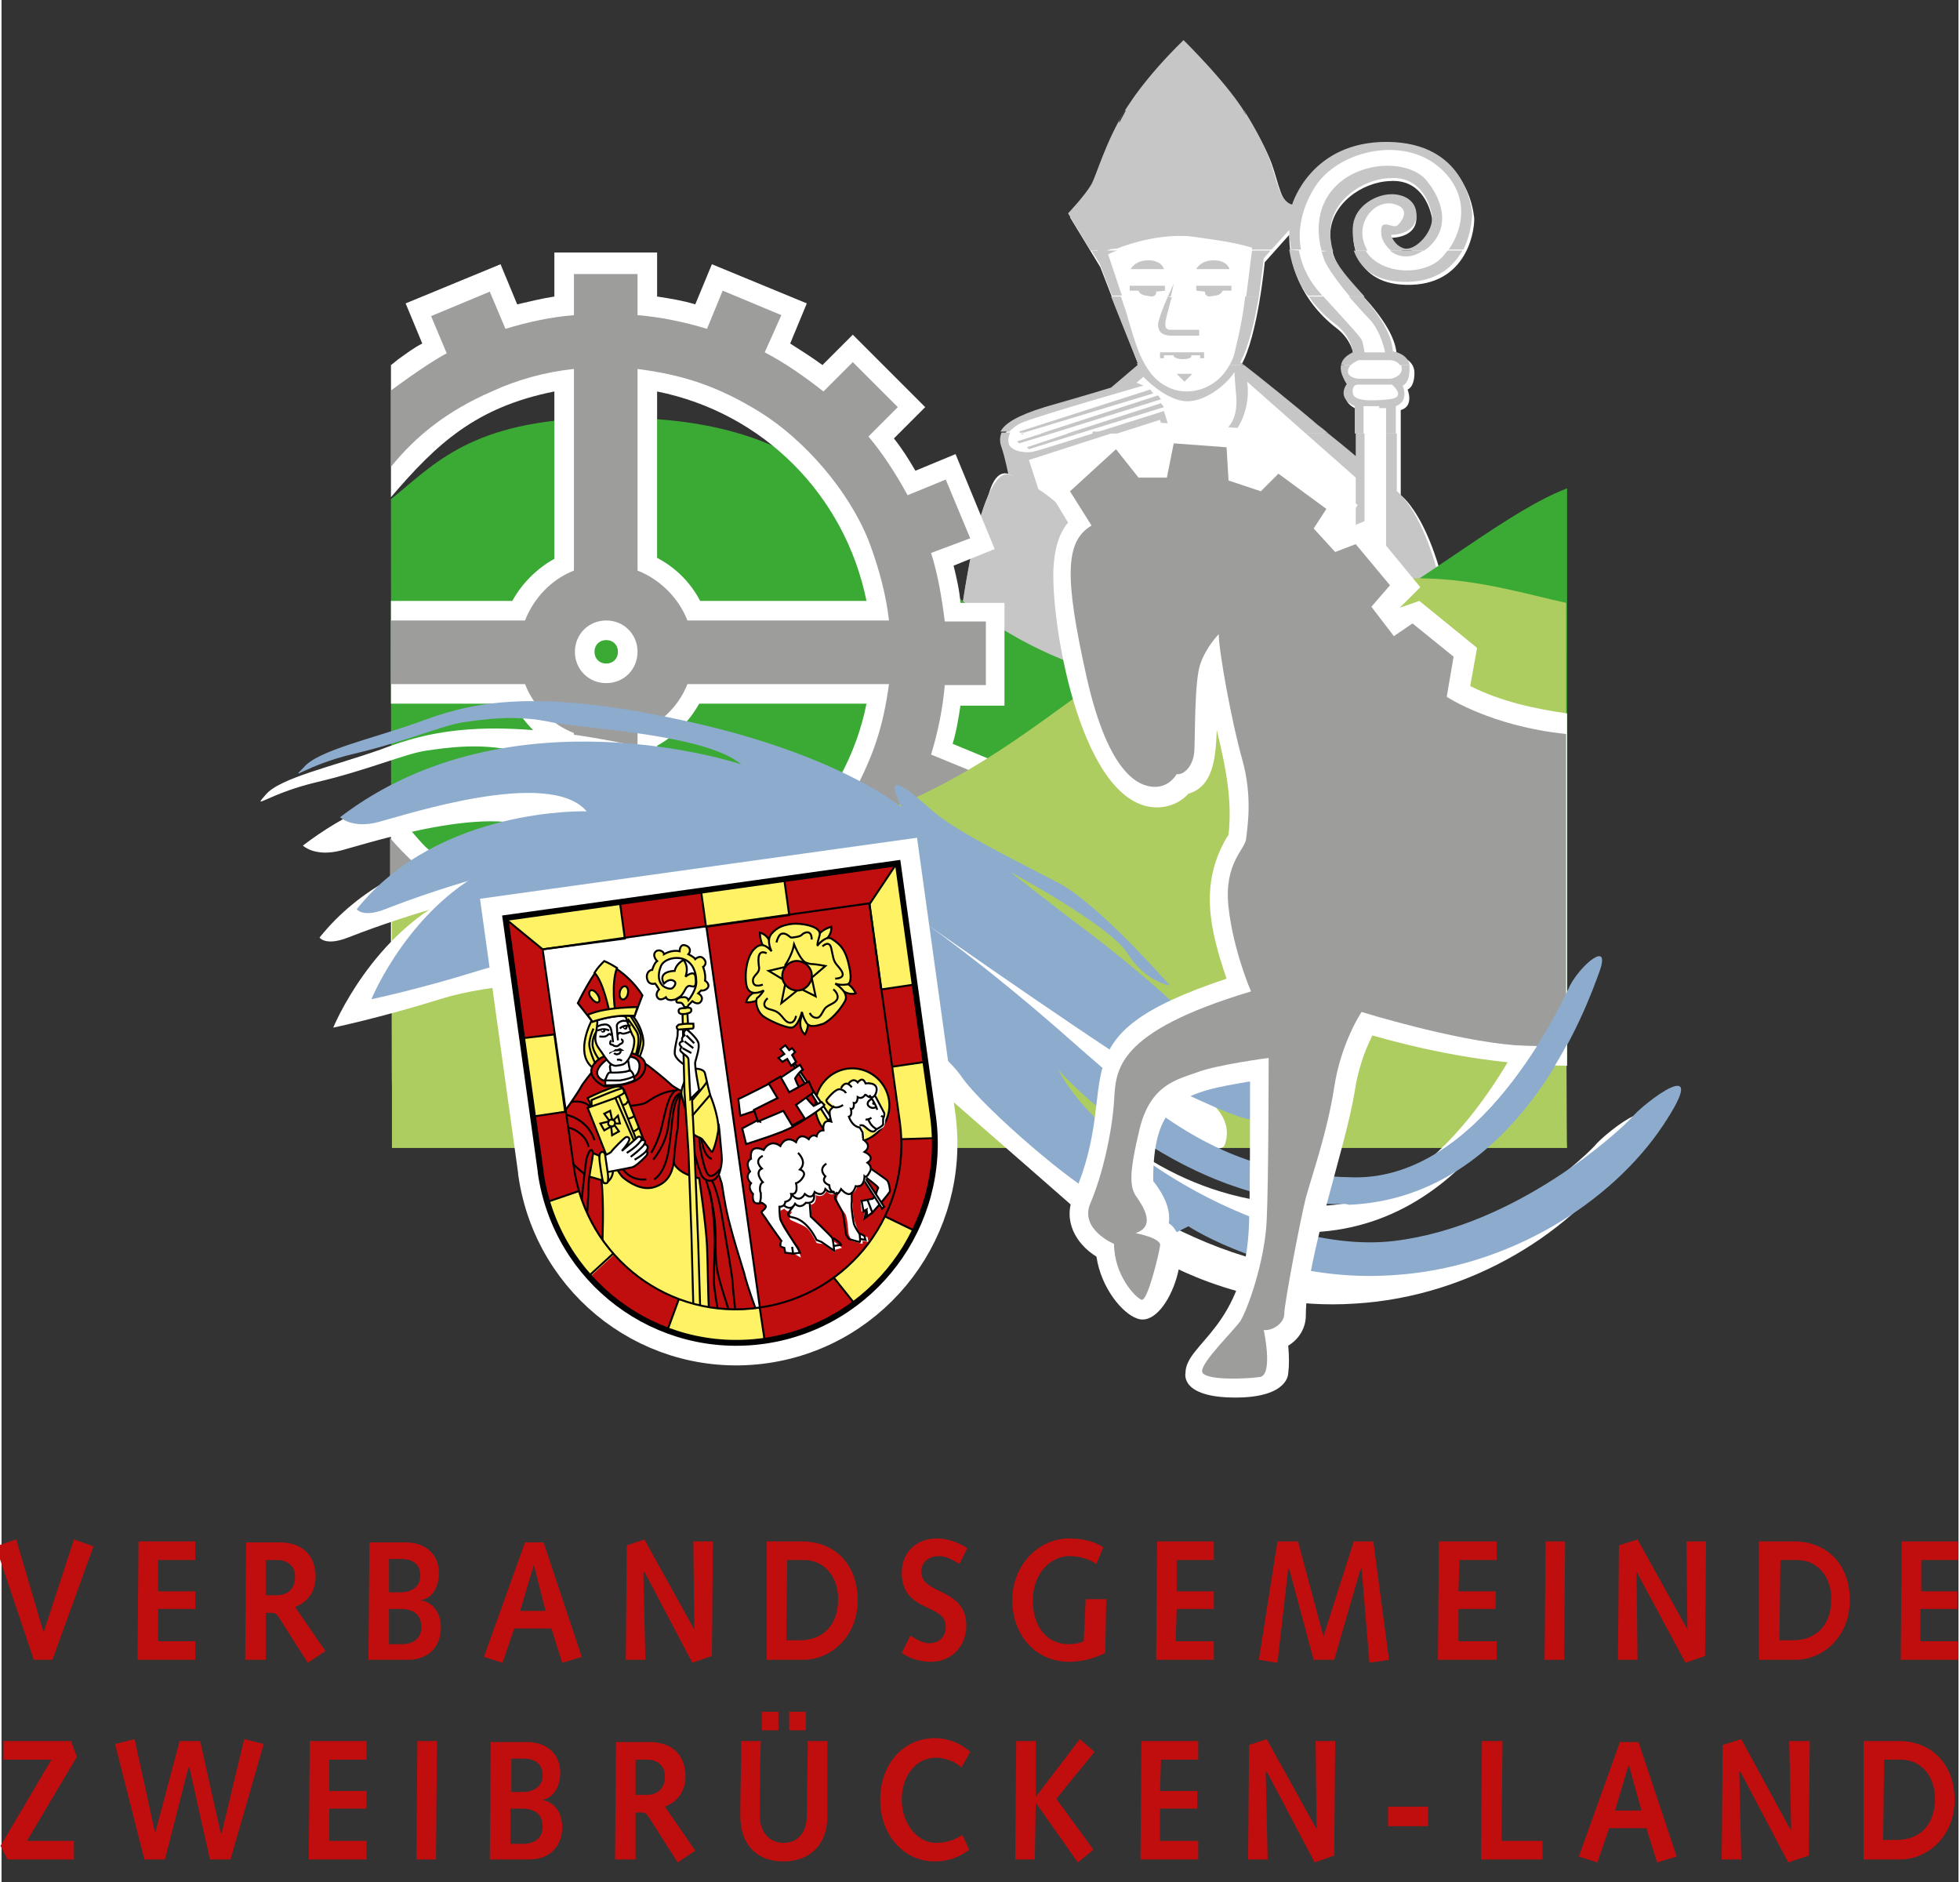 <?xml version="1.0" encoding="utf-8" standalone="no"?><!-- Generator: Adobe Illustrator 24.1.2, SVG Export Plug-In . SVG Version: 6.00 Build 0)  --><svg xmlns="http://www.w3.org/2000/svg" xmlns:xlink="http://www.w3.org/1999/xlink" height="168" id="Ebene_1" style="enable-background:new 0 0 200 192.3;" version="1.1" viewBox="0 0 200 192.3" width="175" x="0px" xml:space="preserve" y="0px">
<rect x="0" y="0" width="200" height="192.3" fill="#333333" stroke="none"/>
<style type="text/css">
	.st0{fill:#C00D0D;}
	.st1{fill-rule:evenodd;clip-rule:evenodd;fill:#C00D0D;}
	.st2{fill-rule:evenodd;clip-rule:evenodd;fill:#FFFFFF;}
	.st3{fill-rule:evenodd;clip-rule:evenodd;fill:#C6C6C6;}
	.st4{fill:#FFFFFF;}
	.st5{fill:#C6C6C6;}
	.st6{fill:#3AAA35;}
	.st7{fill-rule:evenodd;clip-rule:evenodd;fill:#9D9D9C;}
	.st8{fill:#AECD60;}
	.st9{fill:#8DACCD;}
	.st10{fill-rule:evenodd;clip-rule:evenodd;fill:#8DACCD;}
	.st11{fill:none;stroke:#FFFFFF;stroke-width:4.609;stroke-miterlimit:3.864;}
	.st12{fill:none;stroke:#000000;stroke-width:0.2;stroke-miterlimit:3.864;}
	.st13{fill:#FFF265;stroke:#000000;stroke-width:0.2;stroke-miterlimit:3.864;}
	.st14{fill:#C00D0D;stroke:#000000;stroke-width:0.2;stroke-miterlimit:3.864;}
	.st15{fill:#FFFFFF;stroke:#000000;stroke-width:0.2;stroke-miterlimit:3.864;}
	.st16{fill-rule:evenodd;clip-rule:evenodd;fill:#FFFFFF;stroke:#000000;stroke-width:0.2;stroke-miterlimit:3.864;}
	.st17{fill:#FFF265;}
	.st18{fill:none;stroke:#000000;stroke-width:0.599;stroke-miterlimit:3.864;}
	.st19{fill:#9D9D9C;}
</style>
<polygon class="st0" points="0.6,190 7.4,190 7.4,188.1 2.6,188.1 7.7,179.5 7.1,177.9 0.2,177.9 0.2,179.8 5.1,179.8 -0.1,188.6   0.6,190 "/>
<polygon class="st0" points="14.6,190 16.7,190 19.1,180.6 19.2,180.6 21.3,190 23.4,190 26.8,178.2 24.8,177.7 22.5,187.3   22.4,187.3 20.3,177.9 18.2,177.9 15.7,187.3 15.7,187.3 13.6,177.7 11.6,178.2 14.6,190 "/>
<polygon class="st0" points="31.4,190 37.3,190 37.3,188.1 33.5,188.1 33.5,184.8 37.3,184.8 37.3,183 33.5,183 33.5,179.8   37.3,179.8 37.3,177.9 31.5,177.9 31.4,190 "/>
<polygon class="st0" points="42.4,190 44.4,190 44.5,177.9 42.5,177.9 42.4,190 "/>
<path class="st1" d="M49.9,190h4c2.1,0,3.4-1.3,3.4-3.3c0-1.5-0.8-2.6-2.1-2.8v0c1.1-0.1,1.9-1.2,1.9-2.8c0-1.8-1.3-3.1-3.4-3.1  h-3.7L49.9,190L49.9,190z M52,188.3l0-3.5h1.1c1.5,0,2.2,0.6,2.2,1.9c0,1-0.7,1.7-2,1.7H52L52,188.3z M52.1,183.1l0-3.4h1.3  c1.2,0,1.9,0.6,1.9,1.7c0,1.2-1,1.7-2,1.7H52.1L52.1,183.1z"/>
<path class="st1" d="M62.7,190h2.1l0-4.8h0.6c0.3,0,0.5,0.1,0.7,0.4l3,4.7l1.8-1.2l-3.1-4.5c1.3-0.5,2.1-1.6,2.1-3.1  c0-1.9-1.1-3.5-3.7-3.5h-3.4L62.7,190L62.7,190z M64.8,183.4l0-3.6H66c1,0,1.8,0.6,1.8,1.7c0,1.6-1.2,1.9-1.8,1.9H64.8L64.8,183.4z"/>
<path class="st1" d="M80.5,176.8h1.7v-1.9h-1.7V176.8L80.5,176.8z M77.7,176.8h1.7v-1.9h-1.7V176.8L77.7,176.8z M84.4,177.9h-2  l-0.1,7.6c0,1.6-0.8,2.8-2.4,2.8c-1.3,0-2.4-1-2.4-2.7c0-2.6,0-5.2,0.1-7.7h-2c0,2.5-0.1,5.1-0.1,7.6c0,3.1,1.8,4.7,4.4,4.7  c2.6,0,4.5-1.6,4.5-4.6L84.4,177.9L84.4,177.9z"/>
<path class="st0" d="M98.2,187.5c-0.7,0.4-1.4,0.8-2.7,0.8c-2,0-3.5-2.1-3.5-4.4c0-2.4,1.4-4.3,3.5-4.3c0.9,0,2,0.4,2.6,1l0.9-1.6  c-1-0.9-2.3-1.4-3.6-1.4c-3.2,0-5.6,2.6-5.6,6.3c0,3.6,2.4,6.3,5.6,6.3c1.2,0,2.5-0.4,3.5-1.2L98.2,187.5L98.2,187.5z"/>
<polygon class="st0" points="103.6,190 105.6,190 105.7,184.2 105.7,184.2 110,190.3 111.6,189 107.8,183.8 111.7,179 110.2,177.7   105.7,183.6 105.7,183.6 105.7,177.9 103.7,177.9 103.6,190 "/>
<polygon class="st0" points="116.4,190 122.3,190 122.3,188.1 118.4,188.1 118.4,184.8 122.2,184.8 122.2,183 118.4,183   118.5,179.8 122.3,179.8 122.3,177.9 116.5,177.9 116.4,190 "/>
<polygon class="st0" points="127.4,190 129.4,190 129.2,181.1 129.3,181 134.2,190.3 136.2,189.6 136.3,177.9 134.3,177.9   134.4,186.9 134.4,186.9 129.3,177.7 127.5,178.3 127.4,190 "/>
<polygon class="st0" points="141.7,186.6 145.8,186.6 145.8,184.6 141.7,184.6 141.7,186.6 "/>
<polygon class="st0" points="151.2,190 157.5,190 157.5,188.1 153.3,188.1 153.4,177.9 151.3,177.9 151.2,190 "/>
<path class="st1" d="M164.3,186.8h3.8l1.1,3.5l2-0.6l-3.9-11.7h-1.9l-4.2,11.7l1.9,0.6L164.3,186.8L164.3,186.8z M167.6,185h-2.7  l1.4-4.7h0L167.6,185L167.6,185z"/>
<polygon class="st0" points="175.8,190 177.8,190 177.6,181.1 177.7,181 182.6,190.3 184.7,189.6 184.8,177.9 182.7,177.9   182.9,186.9 182.8,186.9 177.8,177.7 175.9,178.3 175.8,190 "/>
<path class="st1" d="M190.3,190h3.7c2.9,0,5.6-2.4,5.6-6.1c0-3.6-2.3-6-5.7-6h-3.6L190.3,190L190.3,190z M192.3,188.1l0.1-8.3h1.7  c2.1,0,3.5,1.7,3.5,4c0,2.7-1.6,4.2-3.9,4.2H192.3L192.3,188.1z"/>
<polygon class="st0" points="3.3,169.6 5.2,169.6 9.4,158 7.4,157.3 4.3,166.8 4.3,166.8 1.5,157.3 -0.6,158 3.3,169.6 "/>
<polygon class="st0" points="13.9,169.6 19.8,169.6 19.8,167.7 16,167.7 16,164.4 19.8,164.4 19.8,162.6 16,162.6 16,159.4   19.8,159.4 19.8,157.5 14,157.5 13.9,169.6 "/>
<path class="st1" d="M24.9,169.6h2.1l0-4.8h0.6c0.3,0,0.5,0.1,0.7,0.4l3,4.7l1.8-1.2l-3.1-4.5c1.3-0.5,2.1-1.6,2.1-3.1  c0-1.9-1.1-3.5-3.7-3.5H25L24.9,169.6L24.9,169.6z M27,163l0-3.6h1.2c1,0,1.8,0.6,1.8,1.7c0,1.6-1.2,1.9-1.8,1.9H27L27,163z"/>
<path class="st1" d="M37.5,169.6h4c2.1,0,3.4-1.3,3.4-3.3c0-1.5-0.8-2.6-2.1-2.8v0c1.1-0.1,1.9-1.2,1.9-2.8c0-1.8-1.3-3.1-3.4-3.1  h-3.7L37.5,169.6L37.5,169.6z M39.6,167.9l0-3.5h1.1c1.5,0,2.2,0.6,2.2,1.9c0,1-0.7,1.7-2,1.7H39.6L39.6,167.9z M39.6,162.7l0-3.4  h1.3c1.2,0,1.9,0.6,1.9,1.7c0,1.2-1,1.7-2,1.7H39.6L39.6,162.7z"/>
<path class="st1" d="M52.4,166.4h3.8l1.1,3.5l2-0.6l-3.9-11.7h-1.9l-4.2,11.7l1.9,0.6L52.4,166.4L52.4,166.4z M55.6,164.6H53  l1.4-4.7h0L55.6,164.6L55.6,164.6z"/>
<polygon class="st0" points="63.8,169.6 65.8,169.6 65.6,160.7 65.7,160.6 70.6,169.9 72.6,169.2 72.7,157.5 70.7,157.5 70.8,166.5   70.8,166.5 65.7,157.3 63.9,157.9 63.8,169.6 "/>
<path class="st1" d="M78.2,169.6h3.7c2.9,0,5.6-2.4,5.6-6.1c0-3.6-2.3-6-5.7-6h-3.6L78.2,169.6L78.2,169.6z M80.2,167.7l0.1-8.3h1.7  c2.1,0,3.5,1.7,3.5,4c0,2.7-1.6,4.2-3.9,4.2H80.2L80.2,167.7z"/>
<path class="st0" d="M92,168.9c0.9,0.6,1.9,0.9,3,0.9c2.1,0,3.6-1.6,3.6-3.7c0-3.9-4.6-3.1-4.6-5.5c0-1.1,0.9-1.6,1.8-1.6  c0.8,0,1.4,0.4,2.1,0.8l0.8-1.6c-0.9-0.6-2-1-3.1-1c-2.2,0-3.6,1.5-3.6,3.5c0,4.1,4.5,3.1,4.5,5.5c0,1-0.6,1.7-1.7,1.7  c-0.6,0-1.4-0.4-1.9-0.8L92,168.9L92,168.9z"/>
<path class="st0" d="M110.6,167.7c-0.4,0.2-1,0.3-1.5,0.3c-2.3,0-3.7-1.8-3.7-4.5c0-2.8,1.9-4.5,3.7-4.5c1.1,0,2,0.3,2.8,0.8  l0.7-1.7c-0.9-0.6-2.1-0.9-3.5-0.9c-3.2,0-5.8,2.8-5.8,6.3c0,3.7,2.5,6.3,5.8,6.3c1.2,0,2.5-0.3,3.7-0.9l0.1-5.5h-2.1L110.6,167.7  L110.6,167.7z"/>
<polygon class="st0" points="118,169.6 123.9,169.6 123.9,167.7 120,167.7 120.1,164.4 123.9,164.4 123.9,162.6 120.1,162.6   120.1,159.4 123.9,159.4 123.9,157.5 118.1,157.5 118,169.6 "/>
<polygon class="st0" points="128.5,169.6 130.4,169.9 131.5,160.3 131.6,160.3 134.1,169.6 136.2,169.6 138.9,160.3 139,160.3   139.8,169.9 141.8,169.6 140.2,157.5 138.2,157.5 135.1,167.2 135.1,167.2 132.5,157.5 130.4,157.5 128.5,169.6 "/>
<polygon class="st0" points="146.8,169.6 152.8,169.6 152.8,167.7 148.9,167.7 148.9,164.4 152.7,164.4 152.7,162.6 148.9,162.6   149,159.4 152.8,159.4 152.8,157.5 146.9,157.5 146.8,169.6 "/>
<polygon class="st0" points="157.7,169.6 159.7,169.6 159.8,157.5 157.8,157.5 157.7,169.6 "/>
<polygon class="st0" points="165.2,169.6 167.2,169.6 167.1,160.7 167.1,160.6 172.1,169.9 174.1,169.2 174.2,157.5 172.2,157.5   172.3,166.5 172.3,166.5 167.2,157.3 165.3,157.9 165.2,169.6 "/>
<path class="st1" d="M179.6,169.6h3.7c2.9,0,5.6-2.4,5.6-6.1c0-3.6-2.3-6-5.7-6h-3.6L179.6,169.6L179.6,169.6z M181.7,167.7l0.1-8.3  h1.7c2.1,0,3.5,1.7,3.5,4c0,2.7-1.6,4.2-3.9,4.2H181.7L181.7,167.7z"/>
<polygon class="st0" points="194.1,169.6 200,169.6 200,167.7 196.1,167.7 196.1,164.4 199.9,164.4 199.9,162.6 196.2,162.6   196.2,159.4 200,159.4 200,157.5 194.2,157.5 194.1,169.6 "/>
<path class="st2" d="M139.4,67.6v42c0,0-11.1,0-12.8,0c-0.3-3.1-1.1-4.2-1.8-13c-0.8-11.3-1.4-17.9-1.4-17.9s-1.6,1.4-1.4,13.8  c0.1,6.6,0.7,8.9,1.6,17.1c-5.4,0-19.9,0-28.7,0c0-3.7,0-1.1,0.2-5.7c0.4-14.2,1-27.2,2.3-36.2L139.4,67.6L139.4,67.6z M148.4,67.6  c1.5,13.3,2.7,21,2.5,36.9c0,4.3-0.1,1.5-0.1,5c-5,0-9.8,0-9.8,0V67.6H148.4L148.4,67.6z"/>
<path class="st2" d="M97.5,67.6c0.2-1.7,0.5-3.2,0.8-4.6c2.2-10.4,5.2-13,5.2-13s-0.7-2.8-1.1-3.9c-0.4-1.2-0.4-2.6,4.5-4  c4.9-1.4,6.8-2,6.8-2l2.7-2.3c0,0-3.3-8.4-4.1-10.5l-3.1-5.1c0,0,1.8-1.9,2.4-3c0.5-0.9,1.4-4.2,3.4-7.5c0.8,0,10.6,0,12.2,0  c1.2,1.9,2.2,3.9,2.6,5c0.7,1.9,1,4.3,2.3,4.6c0,0,1.9-6.5,9.8-6.4c7.8,0.1,8.5,6.5,8.6,7.3c0.1,0.8-0.4,6.7-6.4,6.9  c-6,0.2-6.3-4.8-5.8-6.5c0.6-1.7,3-2.9,4.8-2.3c0,0,1.6,0.4,1.5,2.1c-0.1,1.7-2,1.9-2.6,1.9c0,0,0.3,1.1,1.4,1.4  c1.2,0.2,3-1.8,2.8-3.4c-0.3-1.6-1.4-4-4.3-3.8c-2.9,0.1-6.1,2.4-6.1,5.5c0,3.1,1.9,4.6,4.1,7.1c2.1,2.5,2.6,4,2.7,5.2  c0,0,1.8,0.3,1.8,1.8c0,1.5-0.7,1.7-0.7,1.7s0.7,1.7-0.7,2.1v8.7c0,0,4.1,2.8,5.7,16.5c0,0.2,0,0.4,0.1,0.6l-7.4,0V41.8h-1.6v25.8  L97.5,67.6L97.5,67.6z M138.5,46.9v-5.1c0,0-1.9-0.7-0.8-2.3c0,0-1.8-2,0.5-3.1c0,0-0.1-1.6-1.8-2.9c-1.7-1.3-4.8-4.4-4.8-9.5  l-2.5,2.8c0,0-0.7,7.5-2.4,10.5c0,0,5.2,4.1,7.9,6.4C137.3,46,138.5,46.9,138.5,46.9L138.5,46.9z"/>
<path class="st3" d="M138.4,76.9v4.3c0,0-3.3,3.9-5.9,5.4c-2.7,1.5-6.2,2.6-6.9,2.5c-0.7-0.1-3-0.1-3-0.1s-1.2-6.4-2.3-12.2l-23.6,0  c-0.7,7.7-1.3,16.9-1.5,26.6c-0.1,4.7-0.2,2.2-0.2,6l28.7,0c1.3,0,1,0,3,0c3,0,12.8,0,12.8,0V76.9L138.4,76.9L138.4,76.9z   M149.5,76.9c0.9,8.4,1.6,15.6,1.4,27.3c0,4.4-0.1,1.7-0.1,5.3l-9.8,0V76.9L149.5,76.9L149.5,76.9z"/>
<path class="st3" d="M104.5,44.3l-0.2,0.1l-0.1-0.1H104.5L104.5,44.3z M107.3,44.3l-3.3,1l-0.2-0.2l2.5-0.8H107.3L107.3,44.3z   M110.1,44.3l-5.1,1.6l-0.2-0.2l4.2-1.4L110.1,44.3L110.1,44.3z M111.5,44.3c-2.9,0.9-5.7,1.8-5.9,1.8c-0.4,0.2-2.1,0.2-2.6-0.6  c0,0-0.3-0.6,0.1-1.3l-0.9,0c-0.2,0.5-0.2,1,0,1.5c0.4,1.2,0.7,2.8,0.7,2.8s-2.5-1.8-4.8,14.1c-0.5,3.7-1.1,8.6-1.6,14.2l23.6,0  c-0.9-4.4-1.7-8.4-1.9-9l7.6-3.1l-5.8-19.2c0,0,2.8,0.4,4.6-0.4c0.5-0.2,0.9-0.6,1.3-1l-1.3,0c-1,0.6-2.5,1-5,0.7l-0.2-0.7h-0.7  l6.3,20.1l-2.3,0.8c0,0-5.7,2.2-5.8,2.1l-2.8-7.3c0,0-1.4-4.3-3.6-4.8c-2.2-0.5-3-0.3-3-0.3l-2.5-7.7l9-2.9H111.5L111.5,44.3z   M133.3,44.3l5.1,4.5v28.1l0.9,0V44.3l-0.9,0v2.3c0,0-0.8-0.7-2.8-2.3L133.3,44.3L133.3,44.3z M142.6,44.3v5.9c0,0,4.1,2.8,5.7,16.5  c0.4,3.8,0.8,7.1,1.2,10.2l-8.5,0V44.3L142.6,44.3L142.6,44.3z M105.6,55.6l-1.7-4c0,0-0.9,1.2-0.6,2.3c0.3,1.3,1.2,1.7,1.7,1.7  C105.6,55.7,105.6,55.6,105.6,55.6L105.6,55.6z"/>
<path class="st3" d="M116.9,37.3c0.5,0.9,1.2,1.7,2.2,2.2c2,1.1,5,0.4,6.4-2.2l1.5,0c1.3,1,5.3,4.2,7.5,6.1c0.4,0.3,0.8,0.6,1.1,0.9  l-2.3,0l-6-5.3c0.3,1.9-0.3,4-1.4,5.3l-1.3,0c1.8-1.1,1.6-3.1,1.6-3.7c-0.1-0.9-0.2-2.6-0.2-2.6c-0.4,0.8-2.6,3-4.8,3  c-2.2,0-4.5-2.5-4.5-2.5l-0.7,0.6l0.7,0.3c0,0-9.8,2.8-12.2,3.7c-0.8,0.3-1.2,0.7-1.5,1l-0.9,0c0.4-0.8,1.6-1.6,4.5-2.5  c4.9-1.4,6.8-2,6.8-2l2.7-2.3c0,0,0-0.1-0.1-0.2L116.9,37.3L116.9,37.3z M143,37.3c0.1,0.1,0.1,0.2,0.1,0.4c0,0.8-1.1,1-1.1,1h-3.2  c0,0-1.1,0-1.2-0.7c0-0.3,0.1-0.5,0.3-0.7l-1,0c-0.2,0.9,0.6,1.9,0.6,1.9c-1.1,1.6,0.8,2.3,0.8,2.3v2.8h0.9v-2.8h1.6v2.8h1.7v-2.8  c1.4-0.5,0.7-2.1,0.7-2.1s0.7-0.2,0.7-1.7c0-0.1,0-0.3,0-0.4L143,37.3L143,37.3z M104.2,44.3l-0.2-0.2l13.4-4.3l0.3,0.4l-13.2,4  H104.2L104.2,44.3z M106.2,44.3l12-3.9l0.3,0.4l-11.2,3.5H106.2L106.2,44.3z M108.9,44.3l9.6-3.1l0.3,0.4l-8.7,2.7H108.9L108.9,44.3  z M114,44.3l4.4-1.4l0.4,1.4l0.7,0l-0.7-2.3c0,0-3.8,1.2-7.3,2.3L114,44.3L114,44.3z M138.7,39.3h3.4c0,0,1.6,1.3-0.3,1.5  c-1.9,0.2-3.7,0.2-3.7-0.7C138,39.2,138.7,39.3,138.7,39.3L138.7,39.3z M120.1,38.2h1.6l-0.8,0.8L120.1,38.2L120.1,38.2z"/>
<path class="st3" d="M114.4,30.3c0.3,0.9,0.6,1.7,0.8,2.5c0.5,1.6,0.9,3.2,1.7,4.5l-0.7,0c-0.3-0.8-1.7-4.2-2.8-7L114.4,30.3  L114.4,30.3z M116.8,30.3c0.1,0,0.2,0,0.4,0c0.1,0,0.3,0,0.4,0L116.8,30.3L116.8,30.3z M119.2,30.3c-0.5,1.1-1,2.5-1,2.8  c0,0.5,0.1,1.2,1.4,1.2h2.8v-0.6h-2.7c-0.6,0-1,0-0.6-1.5c0.2-0.6,0.3-1.3,0.5-1.8L119.2,30.3L119.2,30.3z M124.2,30.3  c-0.1,0-0.2,0-0.4,0c-0.1,0-0.3,0-0.4,0L124.2,30.3L124.2,30.3z M128.5,30.3c-0.4,2.3-1,5.1-1.9,6.7c0,0,0.1,0.1,0.4,0.3l-1.5,0  c0.3-0.5,0.5-1,0.6-1.6c0.4-1.6,0.8-3.6,1-5.4L128.5,30.3L128.5,30.3z M135.1,30.3c3,3.3,4,4.3,4,4.7c0.1,0.3,0.2,1,0.2,1h2.1  c0,0-0.4-2.2-1.7-3.5c-0.5-0.5-1.2-1.3-2-2.2l1.5,0c0.1,0.1,0.2,0.3,0.3,0.4c2.1,2.5,2.6,4,2.7,5.2c0,0,1.5,0.2,1.7,1.4l-1,0  c-0.3-0.5-1-0.5-1-0.5h-3.2c0,0-0.5,0.2-0.8,0.5l-1,0c0.1-0.5,0.4-0.9,1.2-1.3c0,0-0.1-1.6-1.8-2.9c-0.8-0.6-1.8-1.5-2.7-2.8  L135.1,30.3L135.1,30.3z M122.9,36l0,0.6h-0.4l0-0.3h-0.9c0,0,0,0.1,0,0.1c0,0.2-0.4,0.3-0.9,0.3c-0.5,0-0.9-0.2-0.9-0.3  c0,0,0-0.1,0-0.1h-1v0.3h-0.4l0-0.3l0-0.3H122.9L122.9,36L122.9,36z"/>
<path class="st3" d="M114,25.6c-0.6,0.2-0.9,0.4-0.9,0.4s0.7,2.1,1.4,4.2l-1,0c-0.6-1.4-1-2.7-1.3-3.3l-0.8-1.3L114,25.6L114,25.6z   M129.7,25.6l-0.7,0.8c0,0-0.2,1.7-0.5,3.9l-1.3,0c0.3-2.2,0.5-4.1,0.6-4.7L129.7,25.6L129.7,25.6z M132.6,25.6  c0.3,1.6,1,3.1,2.3,4.5c0,0,0.1,0.1,0.1,0.1l-1.5,0c-0.9-1.2-1.6-2.8-1.9-4.7L132.6,25.6L132.6,25.6z M135.9,25.6  c0.6,1.7,1.9,3,3.4,4.7l-1.5,0c-1.1-1.3-2.2-2.8-2.6-3.7c-0.1-0.3-0.2-0.6-0.3-0.9L135.9,25.6L135.9,25.6z M139.4,25.6  C139.4,25.7,139.4,25.7,139.4,25.6c1.6,2.6,6.2,2.6,7.9,0.6c0.2-0.2,0.3-0.4,0.5-0.6l1.5,0c-0.9,1.6-2.5,3.1-5.5,3.2  c-3.5,0.1-5-1.5-5.6-3.2L139.4,25.6L139.4,25.6z M145.3,25.6c-1.3,0.9-2.6,0.7-3.4,0L145.3,25.6L145.3,25.6z M117.6,30.3  c0.5-0.1,0.4-0.5,0.4-0.5l0.9-0.1v-0.5h-3.6v0.5h0.9c0,0,0.1,0.4,0.7,0.5L117.6,30.3L117.6,30.3z M119.5,30.3  c0.2-0.8,0.3-1.3,0.3-1.3s-0.3,0.6-0.6,1.3L119.5,30.3L119.5,30.3z M123.4,30.3c-0.5-0.1-0.4-0.5-0.4-0.5l-0.9-0.1v-0.5h3.6v0.5  h-0.9c0,0-0.1,0.4-0.7,0.5L123.4,30.3L123.4,30.3z M122.1,27.5h3.4c0,0-0.2-0.9-1.6-0.9C122.5,26.6,122.1,27.5,122.1,27.5  L122.1,27.5z M115.4,27.5h3.4c0,0-0.2-0.9-1.6-0.9C115.8,26.6,115.4,27.5,115.4,27.5L115.4,27.5z"/>
<path class="st3" d="M111.3,25.6l-2.3-3.8c0,0,1.8-1.9,2.4-3c0.5-0.9,1.4-4.2,3.4-7.5c1,0,11.3,0,12.2,0c1.2,1.9,2.2,3.9,2.6,5  c0.7,1.9,1,4.3,2.3,4.6c0,0,1.9-6.5,9.8-6.4c7.8,0.1,8.5,6.5,8.6,7.3c0,0.4-0.1,2.1-0.9,3.7l-1.5,0c1.5-2.1,2.3-5.8-1.2-8.6  c-3.8-3-10.1-1.4-12.4,2.1c-1.3,2-1.9,4.3-1.5,6.5l-1,0c-0.1-0.6-0.2-1.3-0.2-2l-1.8,2h-2c0-0.1,0-0.1,0-0.2c0,0-4.2-1.2-7.2-1.2  c-2.9,0-5.3,0.8-6.6,1.3L111.3,25.6L111.3,25.6z M134.9,25.6c-0.5-1.9-0.6-4.8,1.8-6.9c2.8-2.4,7.3-2.2,8.9-0.3  c1.6,1.9,2.6,4.8,0.2,6.9c-0.1,0.1-0.3,0.2-0.4,0.3l-3.4,0c-0.6-0.5-1-1.2-1-1.8c-0.1-1.7,1.2-0.3,1.7-0.8c0.5-0.5,1.4-1.8-0.6-2.2  c-2-0.3-4,2.3-2.5,4.8l-1.2,0c-0.4-1.3-0.4-2.6-0.1-3.3c0.6-1.7,3-2.9,4.8-2.3c0,0,1.6,0.4,1.5,2.1c-0.1,1.7-2,1.9-2.6,1.9  c0,0,0.3,1.1,1.4,1.4c1.2,0.2,3-1.8,2.8-3.4c-0.3-1.6-1.4-4-4.3-3.8c-2.9,0.1-6.1,2.4-6.1,5.5c0,0.8,0.1,1.4,0.3,2L134.9,25.6  L134.9,25.6z M114.3,12.2c0.6-1.2,2.6-4.3,6.5-8.1c0,0,4.8,4.7,6.5,7.8l-1.2,0.1c0,0-2.8-4-5.4-6.3c0,0-3.9,4-5.5,7  C115.2,12.7,113.9,13,114.3,12.2L114.3,12.2z M111.8,21.8l1,2c0,0,2.1-1.7,6.7-1.6c4.6,0.1,8.3,1.1,8.3,1.1l1-1.4c0,0-0.7-1.2-1-3.2  c-0.2-1.2-2-4.5-3.9-7.4c-1.7,0-6,0-6.5,0c-0.5,0.7-0.8,1.3-1,1.7c-0.8,1.6-2,5.3-2.5,6.3C113.3,20.4,111.8,21.8,111.8,21.8  L111.8,21.8z M112.5,25.2l-2.3-3.2c0,0,2.5-2.8,3.1-4.9c0.4-1.2,1-3.2,2.6-5.8c1.7,0,8.6,0,9.7,0c0.5,0.8,1,1.5,1.3,2.3  c1.7,3.6,2.4,7.2,3.5,8.2l-2,3c0,0-2.7-1.4-7.6-1.3C116,23.6,112.5,25.2,112.5,25.2L112.5,25.2z"/>
<polygon class="st4" points="123.7,59.9 126.4,68.3 117.9,69.9 114.4,64.5 123.7,59.9 "/>
<path class="st4" d="M103.3,48.6c12.1,7.2,19.9,11,19.9,26.2c0,8.7,14.3,18.4-14.2,12.8C101,86.1,97.1,44.9,103.3,48.6L103.3,48.6z"/>
<path class="st5" d="M109.7,22.1l2.6,3.9c0,0,4-2.6,9.6-1.8c5.6,0.8,7.2,1.2,7.2,1.2l2.4-3.4l-4-9.7l-0.4-0.7l-0.5-0.8l-2.1-1.1  L120.7,5l-5.8,6.3l-0.8,1.5l-0.7,2.2l-1.7,4.4L109.7,22.1L109.7,22.1z"/>
<polygon class="st4" points="139.4,41.7 141.5,41.7 141.5,109.5 139.4,109.5 139.4,41.7 "/>
<path class="st5" d="M103.3,48.6c12.5,5.2,11.2,20.5,11.2,35.6c0,22.9,9.4,23.7-13.5,23.7C92.8,107.9,97.1,44.9,103.3,48.6  L103.3,48.6z"/>
<path class="st6" d="M39.8,51c4.4-3.5,8.1-8.1,21.5-8.3c28.9-0.6,26.7,16.8,47.9,25c20.5,7.9,39.2-13.4,50.8-17.8c0,0,0,58.4,0,58.4  l-120.1,2.7C39.8,110.9,39.8,51,39.8,51L39.8,51z"/>
<path class="st2" d="M61.8,65.4c-0.7,0-1.2,0.5-1.2,1.2c0,0.7,0.5,1.2,1.2,1.2c0.7,0,1.2-0.5,1.2-1.2C63,65.9,62.5,65.4,61.8,65.4  L61.8,65.4z M71.3,71.9c-1,1.8-2.5,3.3-4.3,4.3v17c10.6-2,19.3-10.7,21.4-21.3L71.3,71.9L71.3,71.9z M67,57c1.9,1,3.4,2.5,4.4,4.4  l17,0C86.2,50.6,77.9,42.2,67,40V57L67,57z M52.3,71.9l-12.5,0l0-10.5l12.4,0c1-1.8,2.5-3.3,4.3-4.3V40c-8,1.6-12,5.3-16.7,10.8  c0,0,0-13.5,0-13.5c0.3-0.2,0.6-0.5,0.9-0.7c0.7-0.5,1.5-1.1,2.3-1.5L41.3,31l9.7-4l1.7,4.1c1.3-0.3,2.5-0.6,3.8-0.8l0-4.5H67v4.5  c1.3,0.2,2.6,0.4,3.9,0.8l1.7-4.1l9.7,4l-1.7,4.1c1.1,0.7,2.2,1.4,3.3,2.2l3.1-3.1l7.4,7.4l-3.2,3.2c0.8,1,1.5,2.1,2.2,3.3l4.1-1.7  l4,9.7l-4.2,1.7c0.3,1.2,0.6,2.5,0.7,3.8l4.5,0l0,10.5l-4.5,0c-0.2,1.3-0.4,2.6-0.8,3.9l4.1,1.7l-4,9.7l-4.1-1.7  c-0.7,1.1-1.4,2.2-2.2,3.2l3.1,3.1l-7.4,7.4l-3.1-3.1c-1,0.8-2.1,1.5-3.2,2.2l1.7,4.1l-9.7,4l-1.7-4.1c-1.3,0.3-2.5,0.6-3.8,0.8v4.4  H56.5V103c-1.3-0.2-2.6-0.4-3.8-0.7l-1.7,4.1l-9.7-4l1.7-4c-1.1-0.7-2.2-1.4-3.2-2.2c0,0,0-13.7,0-13.7c1.3,1.5,2.8,3.3,3.5,4  c3.6,3.4,8.3,5.8,13.2,6.8l0-17C54.7,75.2,53.3,73.7,52.3,71.9L52.3,71.9z"/>
<path class="st7" d="M58.5,74.9c-2.3-0.9-4.1-2.7-5-5l-13.7,0l0-6.5l13.7,0c0.9-2.3,2.7-4.2,5-5.1V37.7c-2.9,0.3-5.8,1.1-8.4,2.3  c-4.6,2-7.8,4.6-10.3,7.7v-7.8c0,0,3.6-2.7,5.7-3.8l-1.6-3.8l6-2.5l1.6,3.8c2.3-0.7,4.6-1.2,7-1.4v-4.2H65v4.2  c2.4,0.2,4.8,0.7,7.1,1.4l1.6-3.9l6,2.5L78,36c2.1,1.1,4.1,2.5,6,4l3-3l4.6,4.6l-3,3c1.5,1.8,2.8,3.8,4,6l3.9-1.6l2.5,6L95,56.5  c0.7,2.2,1.1,4.6,1.4,7l4.2,0l0,6.5l-4.2,0c-0.2,2.4-0.7,4.8-1.4,7.1l3.9,1.6l-2.5,6l-3.9-1.6c-1.1,2.1-2.5,4.1-4,5.9l3,3l-4.6,4.6  l-3-3c-1.8,1.5-3.8,2.8-5.9,4l1.6,3.9l-6,2.5L72,99.9c-2.3,0.7-4.6,1.2-7,1.4v4.1h-6.5v-4.1c-2.4-0.2-4.7-0.7-7-1.4l-1.6,3.8l-6-2.5  l1.6-3.8c-2-1.1-4-2.4-5.8-3.8v-8c0,0,3.1,3.9,7.6,6.2c4.4,2.4,8,3.3,11.1,3.6L58.5,74.9L58.5,74.9z M65,37.7v20.6  c2.3,0.9,4.2,2.8,5.1,5.1l20.6,0c-0.3-2.6-1-5.3-2.1-8.2C86.5,50,82,44.9,77.5,42.1C73.1,39.4,69.6,38.3,65,37.7L65,37.7z   M90.7,69.9l-20.6,0c-0.9,2.3-2.8,4.1-5.1,5v20.6c2.6-0.3,5.6-0.9,8.8-2.4c6.5-2.9,11.1-8,13.3-12.1C89.2,77,90.1,74.2,90.7,69.9  L90.7,69.9z M65,66.6c0-1.8-1.4-3.2-3.2-3.2c-1.8,0-3.2,1.4-3.2,3.2c0,1.8,1.4,3.2,3.2,3.2C63.6,69.8,65,68.4,65,66.6L65,66.6z"/>
<path class="st8" d="M159.9,61.6c-3.7-0.8-8.9-2.4-14.5-2.5c-28.9-0.6-34.2,15.6-55.3,23.8c-19.9,7.7-38.5,7.8-50.2,7.5  c0,0,0,26.9,0,26.9h120.1C159.9,117.2,159.9,61.8,159.9,61.6L159.9,61.6z"/>
<path class="st4" d="M88,86.5c0,0,4.9,2.5,11.1,6.1c8.5,4.9,19.7,14.9,20.8,16.9c0.8,1.4,3.7,4.6-2.2,3.3  C114.9,112.1,88,92.7,88,92.7L88,86.5L88,86.5z"/>
<path class="st4" d="M98.6,112.3c0,0-22.1-14-26.6-15.6c-4.6-1.5,4.9-1.8,8.6-0.6c3.7,1.2,21,12.2,21,13.4  C101.5,110.9,98.6,112.3,98.6,112.3L98.6,112.3z"/>
<path class="st4" d="M88.2,100.5c0,0-17.4-5.1-25-2.3c-7.6,2.9-12.3,2-18.4,3.9c-6.1,1.9-10.9,2.9-10.9,2.9s4-9.8,12.8-13.7  c8.8-3.8,24.3-4.8,24.3-4.8L88.2,100.5L88.2,100.5z"/>
<path class="st2" d="M115.5,103.5c0,0-7.2-8.3-11.4-10.5c-4.2-2.2-10.6-5.3-12.9-7.4c-2.3-2-5.2-4.5-3.1-0.3c0,0-6.5-5.5-22.4-8.9  c-15.9-3.5-22.2-1.6-27,0.2c-4.8,1.7-10.3,2.9-11.7,4.6c-1.5,1.7,0.2-0.1,5.3-1.3c5.1-1.2,9-2.9,11.1-3.2c2.1-0.3,5.4-0.8,9,0  c3.6,0.7,15.7,1.2,19.4,4.3c0,0-23.6-7.9-41,5.4c0,0,1.2,1.2,3.9,0.5c2.7-0.7,17.5-5.6,21.3-1.1c0,0-15.1-0.5-23.5,10  c0,0,0.6,0.9,2.9,0c2.3-0.9,16.5-6.3,23.8-5c7.3,1.3,17.2,2.6,22.6,7.4c5.5,4.8,16.4,6.9,17.3,12.3c0,0-15-10.1-20.9-12  c-6-1.9-16.3-2.9-20,0.7c0,0,0.4,0.5,2.3,0.1c1.9-0.4,8.3-2.1,16.3,1.7c8,3.9,17.7,9.2,20.6,11.7c3.8,3.3,12.7,11.1,12.7,11.1l6.2,5  l1.2-0.6c0,0,8.8,5.8,20.8,5c12-0.7,22.5-7.5,27.7-15.3s-2.1-2.2-3.2-0.8c-1.2,1.3-11.7,11.1-24.3,12.6  c-12.6,1.5-30.1-9.3-34.3-17.5c0,0,12.6,14.5,29.9,13.7c17.3-0.8,24.2-20.3,25.4-23.7c1.2-3.3-1.8-0.8-2.9,1.3  c-1,2.1-9.2,19.9-22.2,19.7c-13.1-0.2-19.8-6-28.8-13.9c-8.9-7.9-15.6-12.5-15.6-12.5s22.6,15.9,25.9,17.3c3.3,1.4,8.6,4.2,9.1,2.9  c0.5-1.3,0.5-3.6-3.3-5.6c-3.7-2-25.6-16.5-25.6-16.5l0.7-1.4l-3.2-3.6l14.7,10.6l0.9-0.8L99.1,92c0,0,9.9,5.3,11.9,8.2  C113,103.2,115.5,103.5,115.5,103.5L115.5,103.5z"/>
<path class="st9" d="M91.8,83.6c0,0,4.9,2.5,11.1,6.1c8.5,4.9,19.7,14.9,20.8,16.9c0.8,1.4,3.7,4.6-2.2,3.3  c-2.8-0.6-29.7-20.1-29.7-20.1L91.8,83.6L91.8,83.6z"/>
<path class="st9" d="M102.5,109.5c0,0-22.1-14-26.6-15.6c-4.6-1.5,4.9-1.8,8.6-0.6c3.7,1.2,21,12.2,21,13.4  C105.4,108,102.5,109.5,102.5,109.5L102.5,109.5z"/>
<path class="st9" d="M93.7,110.9c0,0,1-0.8-0.5-2.3c-1.4-1.5-10-8.6-14.7-9.8c-4.7-1.2-4.9-0.1-4.9-0.1s0.9,1.1,2,1.1  c1.1,0.1,6,0.5,9.9,4.5c3.8,4,5.7,5.1,6.4,5.7C92.6,110.5,93.7,110.9,93.7,110.9L93.7,110.9z"/>
<path class="st9" d="M92.1,97.6c0,0-17.4-5.1-25-2.3c-7.6,2.9-12.3,2-18.4,3.9c-6.1,1.9-10.9,2.9-10.9,2.9s4-9.8,12.8-13.7  c8.8-3.8,24.3-4.8,24.3-4.8L92.1,97.6L92.1,97.6z"/>
<path class="st10" d="M119.4,100.7c0,0-7.2-8.3-11.4-10.5c-4.2-2.2-10.6-5.3-12.9-7.4c-2.3-2-5.2-4.5-3.1-0.3c0,0-6.5-5.5-22.4-8.9  c-15.9-3.5-22.2-1.6-27,0.2c-4.8,1.7-10.3,2.9-11.7,4.6C29.3,80,31,78.2,36.1,77c5.1-1.2,9-2.9,11.1-3.2c2.1-0.3,5.4-0.8,9,0  c3.6,0.7,15.7,1.2,19.4,4.3c0,0-23.6-7.9-41,5.4c0,0,1.2,1.2,3.9,0.5c2.7-0.7,17.5-5.6,21.3-1.1c0,0-15.1-0.5-23.5,10  c0,0,0.6,0.9,2.9,0c2.3-0.9,16.5-6.3,23.8-5c7.3,1.3,17.2,2.6,22.6,7.4c5.5,4.8,16.4,6.9,17.3,12.3c0,0-15-10.1-20.9-12  c-6-1.9-16.3-2.9-20,0.7c0,0,0.4,0.5,2.3,0.1c1.9-0.4,8.3-2.1,16.3,1.7c8,3.9,15.3,8.7,17.5,11.9c2.2,3.2,12,11.6,14.3,12.3  c2.3,0.7,1.5-1.4,1.5-1.4l6.2,5l1.2-0.6c0,0,8.8,5.8,20.8,5c12-0.7,22.5-7.5,27.7-15.3c5.2-7.8-2.1-2.2-3.2-0.8  c-1.2,1.3-11.7,11.1-24.3,12.6c-12.6,1.5-30.1-9.3-34.3-17.5c0,0,12.6,14.5,29.9,13.7c17.3-0.8,24.2-20.4,25.4-23.7  c1.2-3.3-1.8-0.8-2.9,1.3c-1,2.1-9.2,19.9-22.2,19.7c-13.1-0.2-19.8-6-28.8-13.9c-8.9-7.9-15.6-12.5-15.6-12.5s22.6,15.9,25.9,17.3  c3.3,1.4,8.6,4.2,9.1,2.9c0.5-1.3,0.5-3.6-3.3-5.6c-3.7-2-25.6-16.5-25.6-16.5l0.7-1.4l-3.2-3.6l14.7,10.6l0.9-0.8l-9.9-7.7  c0,0,9.9,5.3,11.9,8.2C116.8,100.3,119.4,100.7,119.4,100.7L119.4,100.7z"/>
<path class="st11" d="M95.2,114.1L95.2,114.1c1.5,11.1-6.2,21.3-17.2,22.9c-11.1,1.6-21.3-6.1-22.9-17.2l0-0.1l-3.6-25.9l40.1-5.6  L95.2,114.1L95.2,114.1z"/>
<polygon class="st0" points="71.7,92.7 90.2,90.1 94.1,118.4 91.3,126.8 83.4,133.8 77.7,135.3 71.7,92.7 "/>
<polygon class="st4" points="54,96 71.8,93.5 77.7,135.1 74.3,135.6 65.8,133.3 60.9,128.8 57.9,124.1 54,96 "/>
<line class="st12" x1="71.8" x2="77.7" y1="93" y2="135"/>
<path class="st13" d="M60.6,119l2.5-0.6l5.8-0.4l2.4,0.9l0.6,2.4l0.8,6.6l0.5,6.1c0,0-3.2-0.4-5-1.3c-1.8-0.9-5-3-6.4-4.9  c-1.5-1.9-2-3.3-2-3.3L60.6,119L60.6,119z"/>
<path class="st14" d="M61.4,127.2c0,0,0.2-4.3-0.1-6.7l-0.3-1.3l1.7-0.2c0,0,0.3,0.8,0.8,1.3c0.6,0.5,1.9,1.4,3.2,1  c1.3-0.4,1.8-1.3,2-2.5c0,0,0.3,1.1,2.6,1.6c0,0,0.7,4.7,0.8,6.9c0.1,2.2,0.1,5.3,0.2,6.4c0,0,3.5,0.3,4.8,0.1c0,0-0.9-2.4-1.2-3.7  c-0.4-1.3-1.1-3.5-1.6-5.5c-0.5-2.1-0.6-3.3-0.7-3.7c-0.1-0.3-0.3-0.9-0.3-0.9s0.4-0.9,0.3-1.9c-0.1-1-0.2-2.4-0.3-3.2  c0,0-3.3-3-3.4-3.2c-0.2-0.1-1.2-0.6-1.5-0.9c-0.3-0.3-2.1-1.8-2.6-2.1c-0.5-0.3-5.5,0.9-5.5,0.9s-0.9,1.1-1.1,1.5  c-0.2,0.4-1.3,2-1.4,2.1c-0.1,0.2-0.3,0.5-0.3,0.5l0.9,6.4l1,3.9l1,1.7L61.4,127.2L61.4,127.2z"/>
<path class="st12" d="M73.2,133.8c0,0-0.4-2.1-0.4-3c0-0.9,0.1-3.5,0.1-3.9c0-0.4-0.1-3.8-0.6-5.4 M72.6,118.4c0,0-0.8,0-1.1-2.2   M73.4,119.5c0,0-0.7,0.9-1.1,0.6c-0.5-0.3-1-3.1-1-3.9 M70.6,116.9c0,0,0.6,2.6,1,3.3c0.5,0.7,1.4,0.5,1.6-0.1 M65.9,120.5  c0,0-1.6,0.3-2.5-1.2 M68.7,118.9c0-0.4,0.2-2.6,0.4-3.6c0.1-1,0-2.9,0.4-3.4 M66.7,120.5c0,0,1.1-0.5,1.5-3.1  c0.4-2.5,0.3-5.1,1.3-5.6 M66.6,118.5c0,0,1.2-1.4,1.5-3.2c0.3-1.8,0.4-3.3,1.3-3.6 M66.4,117.8c0,0,0.8-1.3,1.1-2.8  c0.4-1.6,0.6-3,1.4-3.6 M64.2,113c0,0,1.2-0.1,1.6-0.3c0.4-0.2,1.5-1.2,3.3-1.3 M59.6,120c0,0-1.3-1.1-1.6-1.5"/>
<path class="st13" d="M71,109.2c0,0,0.8,0,0.9,0.5c0.1,0.5,0.5,2.2,0.6,2.4c0.1,0.2,1,2.6,0.7,3.7c-0.2,1.1-0.5,1.9-0.6,1.9  c-0.1,0-0.8-1.1-1-1.3c-0.2-0.2-0.8-0.3-0.9-0.6c-0.3-0.7-1.1-3.4-1.2-3.9s0.2-1.2,0.5-1.8C70.3,109.5,71,109.2,71,109.2L71,109.2z"/>
<path class="st15" d="M69.8,108.8c0,0-1-0.6-1-1.2c0-0.7,0.3-1.6,0.3-1.9c0-0.3,0-0.6,0.1-0.7c0.1,0,0.6,0,0.6,0l0.2,3.8L69.8,108.8  L69.8,108.8z"/>
<path class="st12" d="M58.2,112.6c0,0,1.4-0.3,2,0.6"/>
<path class="st13" d="M60.1,112.6l-0.2-0.4c0,0,1.2-0.6,1.8-0.8c0.9-0.4,1.7-0.6,1.9,0l0.6,1.9l-3.5,0.6l-0.4-0.5L60.1,112.6  L60.1,112.6z"/>
<path class="st13" d="M60.3,113l0-0.6c0,0,2.8-1.2,3.2-1.2c0,0,0.2,0.3,0.1,0.7c-0.1,0.4-3.1,1.4-3.1,1.4L60.3,113L60.3,113z"/>
<path class="st13" d="M61.8,118l-1.9-4.8l2.8-1c0,0,0.8-0.4,0.9-0.5c0.1-0.1,0-0.4,0-0.4l2,5.1l-3.4,2.1L61.8,118L61.8,118z"/>
<path class="st12" d="M62.7,112.1l2,4.6 M63.1,112l1.8,4.5"/>
<polygon class="st13" points="61.4,120.6 60,120.2 60.4,117.8 61.1,118.1 61.6,120.5 61.4,120.6 "/>
<path class="st13" d="M61.7,120.9c0,0,0.8-0.3,0.8-1.4l0-0.4l-0.8,0.2l-0.2,1.1l0.1,0.3L61.7,120.9L61.7,120.9z"/>
<polygon class="st13" points="62.1,114.5 61.6,113.8 62.2,113.5 62.4,114.4 62.6,114.4 63,114 63.2,114.8 62.7,114.8 62.6,114.9   63.1,115.6 62.4,116 62.3,115.1 61.6,115.5 61.2,114.8 62,114.6 62.1,114.5 "/>
<path class="st13" d="M60.3,104.3c0,0-1.7,3.2,0,4.7l4.5-0.1c0,0,0.8-1.6,0.8-2.3c0,0,0.1-1.2-1-2.7c0,0-1.6-0.4-2.2-0.3  C61.8,103.5,60.3,104.3,60.3,104.3L60.3,104.3z"/>
<path class="st14" d="M61.6,111c0,0-1.1-0.5-1.3-1.3c-0.2-0.8,0.7-1.6,1.4-1.8c0.7-0.2,2.3-0.5,3-0.2c0.7,0.3,1.1,0.6,1.1,1.2  c0,0.6-0.4,1.4-1.5,1.7C63.3,111,61.6,111,61.6,111L61.6,111z"/>
<path class="st15" d="M61.5,110.4c0,0-1.6-0.6,0.3-2.1c0,0,2.2-0.4,2.6-0.3c0.5,0.1,0.8,0.4,0.8,0.9c0,0.5-0.2,1.1-0.8,1.2  C63.9,110.2,61.5,110.4,61.5,110.4L61.5,110.4z"/>
<path class="st15" d="M61.7,110.3l0,0.6c0,0,1.1,0,1.7-0.1c0.6-0.1,1.4-0.4,1.3-0.5c0-0.1-0.2-0.5-0.2-0.5L61.7,110.3L61.7,110.3z"/>
<path class="st15" d="M61.7,110.4c0,0,0.2-0.7,0.4-0.8l2.2-0.2c0,0,0.3,0.3,0.3,0.5c0,0.2-0.8,0.4-1.4,0.5  C62.5,110.4,61.7,110.4,61.7,110.4L61.7,110.4z"/>
<path class="st15" d="M62.3,108.7c0,0-0.2,0.3-0.1,0.4c0,0.1,0,0.5,0.2,0.5c0.2,0,2,0,1.8-0.4c-0.1-0.3-0.1-0.7-0.2-0.9L62.3,108.7  L62.3,108.7z"/>
<path class="st12" d="M65,107.8c0,0,0.5-1.4,0.3-2.1c-0.2-0.7-1-1.8-1-1.9 M64.8,107.8c0,0,0.6-1.6,0.1-2.4  c-0.5-0.8-0.9-1.3-0.9-1.3 M60.7,108.7c0,0-0.8-1.6-0.6-2.3c0.1-0.7,0.4-1.3,0.4-1.3 M61.1,108.3c0,0-0.7-0.9-0.7-1.6  c0-0.8,0.4-1.3,0.4-1.3"/>
<path class="st15" d="M60.9,104.2c0,0,0,0.5-0.1,1.1c-0.1,0.6-0.3,1.1,0.3,1.9c0.6,0.8,1,1.7,1.7,1.7c0.7-0.1,0.9-0.1,1.3-0.7  c0.4-0.6,0.8-1.9,0.4-2.4c-0.3-0.6-0.7-1.9-0.7-1.9l-0.9-0.3l-2.1,0.6L60.9,104.2L60.9,104.2z"/>
<path class="st14" d="M60.4,104.4l-1.5-1.9c0,0,1.6-3.3,2.7-4.2c0,0,2.3,0.9,3.9,3.4l-0.8,2.1c0,0-1.1-0.1-2.3,0.1  C61.2,104.1,60.4,104.4,60.4,104.4L60.4,104.4z"/>
<path class="st13" d="M62.1,103.3c0,0-0.6-3-1.5-3.9c0.3-0.5,0.7-0.9,1-1.2c0,0,0.5,0.2,1.3,0.7c-0.6,1.6-0.2,4.3-0.2,4.3  L62.1,103.3L62.1,103.3z"/>
<path class="st13" d="M83.2,113.5c-0.3-2.1,1.2-4,3.2-4.3c2.1-0.3,4,1.2,4.3,3.2c0.3,2.1-1.2,4-3.2,4.3  C85.4,117,83.5,115.6,83.2,113.5L83.2,113.5z"/>
<polygon class="st15" points="84.5,114.5 80.9,108.8 81.1,108.7 84.8,114.2 84.5,114.5 "/>
<path class="st4" d="M88.2,120.2c0,0,1.5,1.1,1.4,1.2c-0.1,0.1-0.2,0.5-0.2,0.5s-0.2,0.5-0.4,0.6c-0.2,0-0.5,0.1-0.5,0.1l-0.7,0.2  l0.1,1l0.4-0.3l-0.2,1l0.9-0.7c0,0,1.8-2,1.8-2.2c0-0.2-0.1-0.9-0.3-1.1c-0.2-0.2-2.1-1.5-2.1-1.5L88.2,120.2L88.2,120.2z"/>
<path class="st12" d="M88.2,120.2c0,0,1.5,1.1,1.4,1.2c-0.1,0.1-0.2,0.5-0.2,0.5s-0.2,0.5-0.4,0.6c-0.2,0-0.5,0.1-0.5,0.1l0.5,1.3  c0,0,1.8-2,1.8-2.2c0-0.2-0.1-0.9-0.3-1.1c-0.2-0.2-2.1-1.5-2.1-1.5"/>
<polygon class="st4" points="88,120.4 90,123.5 90.2,123.3 88.1,120.1 88,120.4 "/>
<polyline class="st12" points="88,120.4 90,123.5 90.2,123.3 88.1,120.1 "/>
<path class="st4" d="M81,128.1l-0.9-0.1l-0.1-0.5c0,0-0.5-0.1-0.4-0.3c0-0.3,0.1-0.4,0.1-0.4s-1.5-2.1-1.6-2.3  c-0.2-0.3-0.5-0.6-0.4-0.7c0.1-0.1,0.5-0.4,0.4-0.6c-0.2-0.2-0.4-0.3-0.4-0.3s-0.6,0.2-0.8-0.1c-0.2-0.3-0.1-0.8-0.1-0.8  s-0.6-0.6-0.2-1.1c0,0-0.7-0.6-0.1-1.2c0,0-0.6-0.9,0.1-1.3c0,0-0.3-1.6,1.3-0.9c0,0,0.6-1.2,1.7-0.4c0,0,0.5-1.2,1.6-0.4  c0,0,0.3-1.1,1.3-0.3c0,0,0.3-0.6,0.8-0.3c0,0,0.1-0.6,0.7-0.6c0,0-0.2-1.2,0.8-0.9c0,0-0.3-1-0.1-1.2c0.2-0.2,0.4-0.4,0.4-0.4  s-0.5-0.4-0.6-0.6c0-0.2,0.9-1.3,1.4-1.1c0,0,0.2-0.6,0.8-0.5c0,0,0.4-0.7,1-0.2c0,0,0.5-0.6,0.9,0.1c0,0,1.2-0.1,1.1,0.6  c-0.1,0.7-0.3,0.7-0.3,0.7s1,1.8,1,1.9c0,0.1-0.1,0.4-0.1,0.4s0.1,0.6-0.2,0.9c-0.3,0.2-0.5,0.3-0.5,0.3s-0.3,0.3-0.5,0.2  c-0.2-0.1-0.7-0.7-1.2-0.6c0,0,0.5,0.7,0.2,1.3c0,0,1,0.6,0.2,1.3c0,0,1.1,0.5,0.3,1.1c0,0,0.8,0.8-0.2,1.4c0,0-0.1,1-0.9,0.9  c0,0-0.2,0.7-0.5,0.8c0,0-0.1,2,0.2,2.9c0.3,0.9,0.4,1.2,0.8,1.4c0.3,0.2,0.5,0.2,0.5,0.2l0.1,0.5l-0.6-0.1l0,0.3l-1.1-0.3  c0,0-0.2-0.4-0.3-0.6c-0.1-0.3-0.1-1.8-0.4-2.2c-0.3-0.4-0.9-1.3-0.8-1.6c0.1-0.3,0.1-0.4,0.1-0.4l-0.3-0.1c0,0-0.4,0.4-0.9-0.2  c0,0-0.3,0.8-1.1,0.4c0,0,0.2,0.9-0.5,1l0.1,1.3l2.2,2.2l0,0.2l0.9,0.7l-0.7,0.2l0,0.3c0,0-1.2-0.9-1.3-0.9c-0.2,0-0.6-0.1-0.6-0.1  s-0.6-1.3-1.1-1.6c-0.4-0.3-1.6-0.7-1.6-0.8c-0.1-0.1,0-0.3,0-0.5c0.1-0.1,0.2-0.3,0.2-0.3s-0.5,0.1-0.8-0.3c0,0-0.3,0.2-0.4,0.2  c0,0-0.1,1.2,0.4,1.9c0.5,0.7,1.5,2.3,1.5,2.4c0.1,0.1,0.2,0.5,0.2,0.5L81,128.1L81,128.1z"/>
<path class="st15" d="M77.2,114.5l-1.5,0.8l0.4,1.6c0,0,3.9-1.2,4.8-1.8c0.9-0.5,3.1-1.9,3.2-2.2l-0.3-0.3L83,113  c0,0-1.4-1.3-1.9-2.8c0,0,0.4-0.7,0.8-0.9l-0.3-0.5c0,0-1.5,1-2.1,1.4c-0.6,0.3-3.7,1.9-4.2,2.1l0.2,1.7c0,0,1.2-0.4,1.5-0.5  l0.5,1.1L77.2,114.5L77.2,114.5z"/>
<path class="st13" d="M76.1,102.4c0,0,0.2-1.2,1.9-1.2c0,0,0,0.6-0.6,0.9C76.8,102.5,76.1,102.4,76.1,102.4L76.1,102.4z"/>
<path class="st13" d="M77.5,95.3c0,0,1.2,0.2,1.2,1.9c0,0-0.6,0-0.9-0.6C77.5,96,77.5,95.3,77.5,95.3L77.5,95.3z"/>
<path class="st13" d="M84.8,94.7c0,0,0.2,1.2-1.4,1.8c0,0-0.2-0.5,0.2-1.1C84,94.9,84.8,94.7,84.8,94.7L84.8,94.7z"/>
<path class="st13" d="M87.3,101.5c0,0-1.1,0.4-2-1c0,0,0.5-0.3,1.1,0C87,100.8,87.3,101.5,87.3,101.5L87.3,101.5z"/>
<path class="st13" d="M82.1,105.7c0,0-0.9-0.7-0.2-2.2c0,0,0.5,0.3,0.5,0.9C82.5,105.1,82.1,105.7,82.1,105.7L82.1,105.7z"/>
<path class="st13" d="M77.9,101.2c0,0-1.6,0.9-1.8-0.7c-0.2-1.6,0.3-3.1,0.9-3.6c0.6-0.6,1.2-0.3,1.7,0.3c0,0-0.6-1.1,0-1.8  c0.6-0.7,1.3-0.9,2.1-1c0.8-0.1,3.1,0.2,2.8,1.2c-0.3,1-0.2,1-0.2,1s0.8-1,1.4-0.7c0.6,0.4,1.3,0.8,1.7,2.3c0.4,1.5,0.4,2.4-0.2,2.4  c-0.6,0.1-1.1-0.1-1.1-0.1s1.5,0.9,1,1.8c-0.5,0.9-1.4,1.9-2.2,2.3c-0.9,0.3-1.5,0.4-1.8-0.2c-0.3-0.5-0.4-1-0.4-1s-0.4,1.6-1.1,1.6  c-0.7,0-2.4-0.8-2.9-1.2c-0.5-0.4-0.8-1.3-0.6-1.8C77.6,101.7,77.9,101.2,77.9,101.2L77.9,101.2z"/>
<path class="st13" d="M80.1,98.6c0,0,0.7-1,0.9-2.1c0,0,0.6,1.5,1.1,1.8c0,0,0.1,0.1,0.6,0.2c0.5,0,1.5,0.2,1.5,0.2l-1.4,1.2  l0.4,1.9l-1.4-0.7c0,0-0.5,0-0.6,0.2c-0.1,0.1-1.5,1.2-1.5,1.2l0.4-2l-0.2-0.4l-1.5-0.9l1.7-0.4L80.1,98.6L80.1,98.6z"/>
<path class="st14" d="M79.8,99.9c-0.1-0.8,0.5-1.6,1.3-1.7c0.8-0.1,1.6,0.5,1.7,1.3c0.1,0.8-0.5,1.6-1.3,1.7  C80.7,101.3,79.9,100.7,79.8,99.9L79.8,99.9z"/>
<path class="st12" d="M79.2,96.3c0,0,0.2-0.9,0.6-0.9c0.4-0.1,0.8,0.4,0.9,0.4c0.2,0,1-0.1,1.1-0.3c0.2-0.2,1-0.6,1,0.5 M77.8,100.6  c0,0-0.9,0.4-1-0.3c-0.1-0.7,0.8-0.8,0.6-1.6c-0.1-0.8-0.1-1.7,0.8-1.3 M83.9,96.7c0,0,0.7-0.7,0.9,0.2c0.2,0.9,0.2,1.2,0.5,1.6  c0.3,0.4,1.4,1.4-0.1,1.5 M82.6,103.5c0,0,0.2,0.5,0.7,0.5c0.5,0,0.6-0.8,1-1.1c0.4-0.3,0.9-0.4,1.1-0.8c0.2-0.4-0.2-0.9-0.4-1   M81.2,103.8c0,0-0.1,0.7-0.6,0.7c-0.5,0-0.7-0.6-1.2-1c-0.5-0.4-1.2-0.3-1.4-0.7c-0.2-0.4,0.3-0.8,0.3-0.8"/>
<polygon class="st14" points="79.3,112.2 78.4,110.7 79.6,110 80.5,111.6 82.5,110.5 83,111.6 81.2,112.9 82.1,114.3 80.8,115   79.9,113.5 77.3,114.6 76.9,113.4 79.3,112.2 "/>
<polygon class="st15" points="80.3,108.2 80.7,108.9 81.2,108.5 80.8,107.8 81.1,107.5 80.8,107.1 80.5,107.3 80.1,106.8   79.6,107.2 80,107.7 79.4,108.1 79.8,108.5 80.3,108.2 "/>
<path class="st12" d="M86,112.9c0,0-0.6,0.5-1.2,0.1c-0.6-0.4-0.5-0.6-0.5-0.6s0.9-1.2,1.4-1.1c0.5,0.1,0.6,0.4,0.6,0.4 M85.8,111.2  c0,0,0.4-1,1.1-0.1 M86.5,110.8c0,0,0.5-0.8,1-0.2c0,0,0.5-0.7,0.8,0.1c0,0,1.4-0.2,1.1,0.9c-0.3,1-1.1,0.3-1.1,0.2  c0,0-0.3,0.6-0.8,0.3c0,0,0,0.7-0.4,0.6c0,0,0.1,0.7-0.3,0.6c0,0,0.2,0.7-0.2,0.8c0,0,0.3,1,1.1,1.1c0,0,0.2,0.3,0.3,0.5  c0,0.2,0.1,0.7,0,0.7c0,0,1.1,0.6,0.2,1.3c0,0,1.2,0.5,0.3,1.1c0,0,0.6,0.4,0.2,1c-0.3,0.6-0.5,0.4-0.5,0.4s0,1.2-0.9,1  c0,0-0.2,0.7-0.6,0.8c-0.4,0.1-0.9-0.5-0.9-0.5s-0.3,0.6-0.5,0.5c-0.2-0.1-0.7-0.3-0.7-0.9c0,0-0.9-0.3-0.4-0.9c0,0-0.8-0.7,0.1-1.3   M85.1,121.7c0,0-0.3,0.4-0.9-0.2c0,0-0.2,0.9-1.1,0.3c0,0-0.2,0.9-1,0.2c0,0-0.5,1-1.3,0.1 M81.4,117.8c0,0,1,0.9,0.2,1.7  c0,0,0.7,0.2,0.3,0.8c-0.3,0.5-0.7,0.6-0.7,0.6s0.3,1.2-0.5,1.1c0,0,0.2,0.6-0.6,0.8c0,0,0,0.5-0.6,0.5c0,0,0,0.9,0.1,1.3  c0.1,0.4,1.6,2.7,1.7,2.8c0.1,0.1,0.3,0.6,0.3,0.6l-0.7,0.1l-0.1-0.7 M81,128.1l-0.9-0.1l-0.1-0.5c0,0-0.5-0.1-0.4-0.3  c0-0.3,0.1-0.4,0.1-0.4s-1.5-2.1-1.6-2.3c-0.2-0.3-0.5-0.6-0.4-0.7c0.1-0.1,0.5-0.4,0.4-0.6c-0.2-0.2-0.4-0.3-0.4-0.3  s-0.6,0.2-0.8-0.1c-0.2-0.3-0.1-0.8-0.1-0.8s-0.6-0.6-0.2-1.1c0,0-0.7-0.6-0.1-1.2c0,0-0.6-0.9,0.1-1.3c0,0-0.3-1.6,1.3-0.9  c0,0,0.6-1.2,1.7-0.4c0,0,0.5-1.2,1.6-0.4c0,0,0.3-1.1,1.3-0.3c0,0,0.3-0.6,0.8-0.3c0,0,0.1-0.6,0.7-0.6c0,0-0.2-1.2,0.8-0.9  c0,0-0.3-1-0.1-1.2c0.2-0.2,0.4-0.4,0.4-0.4 M87.7,115c0,0,0.3-0.1,0.5,0.1c0.2,0.1,0.8,0.9,1.2,0.3c0,0,0.6-0.3,0.7-0.5  c0-0.3,0-0.6,0-0.6s0.2-0.4,0.1-0.6c-0.1-0.2-0.9-1.7-0.9-1.7 M88.3,114.4c0,0,0.4,0,0.6-0.2 M88.6,114.4c0,0,0.2,0.7,0.9,1   M89.9,114c0,0,0.1,0.1,0.2,0.1 M88.7,111.9c0,0,0.6,0.8,0.8,1.5 M88.9,112.3c0,0-0.6,0.3-0.3,0.7c0.4,0.4,0.8,0.1,0.8,0.1"/>
<path d="M89.3,112.8c0,0-0.2,0.2-0.3,0c-0.1-0.2,0.2-0.2,0.2-0.2L89.3,112.8L89.3,112.8z"/>
<path class="st12" d="M88.5,122.6l-0.6,0.1l0.2,1.1l0.3-0.2l-0.2,0.9l0.8-0.6 M88.5,124.3l-0.1-0.7 M80,123.2c0,0,0.7,0.6,1.1-0.2  c0,0,0.5,0.6,1.1-0.1c0,0,1.1,0.2,0.8-1 M80.9,123.3c0,0-0.5,0.6-0.5,0.7c0,0.1-0.1,0.3,0.5,0.4c0.5,0.1,1.5,0.5,2.4,2.3l0.5,0.2  l1.3,0.9c0,0-0.1-1.1-0.2-1.3c-0.1-0.2-2.2-2.2-2.2-2.2l-0.1-1.3 M85,126.5c0,0,0.8,0.5,0.8,0.7l-0.7,0.1 M85.4,121.8  c0,0-0.3,0.5-0.2,0.7c0.1,0.2,0.8,1.4,0.8,1.5s0.3,2,0.3,2.1c0,0.1,0.3,0.5,0.3,0.5s1,0.3,1.1,0.3c0.1,0,0-0.8,0-0.8  s-0.5-0.7-0.6-1.1c-0.1-0.4-0.3-1.9-0.2-2.2c0-0.3,0-1,0-1 M87.6,126c0,0,0.5,0.2,0.6,0.3c0,0.1,0.1,0.4,0.1,0.4l-0.5-0.1   M77.5,122.9c0,0,0.1-0.4,0.1-0.5c0-0.1,0-0.4,0-0.5c-0.1-0.1-0.2-0.9,0.2-1.1c0,0-0.9-1-0.1-1.4c0,0-0.9-0.8,0.1-1.3"/>
<path class="st13" d="M60.4,104.4l-0.5-0.7c0,0,0.8-0.4,2.3-0.6c1.5-0.2,2.8-0.2,2.8-0.2l-0.3,0.9c0,0-1.1-0.1-2.3,0.1  C61.2,104.1,60.4,104.4,60.4,104.4L60.4,104.4z"/>
<path class="st13" d="M63.2,101.3c0.1-0.4,0.4-0.6,0.6-0.5c0.2,0.1,0.3,0.4,0.2,0.8c-0.1,0.4-0.4,0.6-0.6,0.5  C63.2,102,63.1,101.7,63.2,101.3L63.2,101.3z"/>
<path class="st13" d="M60.9,101.6c-0.2-0.3-0.5-0.5-0.7-0.4c-0.2,0.1-0.2,0.5,0.1,0.8c0.2,0.3,0.5,0.5,0.7,0.4  C61.2,102.3,61.1,101.9,60.9,101.6L60.9,101.6z"/>
<path class="st12" d="M60.9,104.9c0,0,0.3-0.2,0.6-0.2c0.4-0.1,0.7,0.1,0.8,0.5c0.1,0.4,0.2,1.3,0.2,1.3 M60.9,105.3  c0,0,0.7-0.3,1.2,0 M61.1,105.9c0,0,0.6,0.1,0.8-0.1c0.2-0.2,0.3-0.2,0.4,0"/>
<path d="M61.2,105.2c0,0,0.1,0.4,0.3,0.3c0.3,0,0.2-0.4,0.2-0.4l-0.4,0L61.2,105.2L61.2,105.2z"/>
<path class="st4" d="M61.3,105.3C61.3,105.3,61.3,105.3,61.3,105.3c0.1-0.1,0.2-0.1,0.2,0C61.5,105.4,61.4,105.4,61.3,105.3  C61.4,105.4,61.3,105.4,61.3,105.3L61.3,105.3z"/>
<path class="st12" d="M64.2,104.4c0,0-0.3-0.1-0.7-0.1c-0.4,0.1-0.7,0.3-0.6,0.7c0,0.4,0.1,1.3,0.1,1.3 M64.3,104.8  c0,0-0.8-0.1-1.1,0.3 M64.3,105.4c0,0-0.7,0.3-0.9,0.2c-0.2-0.1-0.3-0.1-0.4,0.1"/>
<path d="M64,104.8c0,0,0,0.4-0.2,0.4c-0.3,0-0.3-0.3-0.3-0.3l0.4-0.1L64,104.8L64,104.8z"/>
<path class="st4" d="M63.6,105C63.6,105,63.6,104.9,63.6,105c0.1-0.1,0.2-0.1,0.2,0C63.7,105,63.7,105.1,63.6,105  C63.6,105.1,63.6,105.1,63.6,105L63.6,105z"/>
<path class="st12" d="M62.3,106.3c0,0-0.1,0.1-0.1,0.3c0,0.2,0.3,0.1,0.3,0.2c0.1,0.1,0.3,0.1,0.4,0.1c0.1,0,0.3-0.2,0.3-0.2  s0.3-0.1,0.3-0.3c0-0.1-0.1-0.2-0.2-0.2"/>
<path d="M62.1,107.7c0,0,0-0.2,0.1-0.2c0.1,0,0.5-0.2,0.5-0.3c0,0,0.1,0,0.2,0c0.1,0,0.2-0.1,0.3-0.1c0.1,0,0.3,0.2,0.4,0.2  c0.1,0,0,0.1-0.3,0.1c-0.3,0-0.7,0-0.9,0.1C62.3,107.6,62.1,107.7,62.1,107.7L62.1,107.7z"/>
<path class="st12" d="M62.6,107.6c0,0,0.2,0.2,0.4,0.1c0.2,0,0.3-0.3,0.3-0.3 M62.9,108.3c0,0,0.3-0.1,0.5,0.1"/>
<path class="st13" d="M62,114.8c0-0.2,0.1-0.4,0.3-0.4c0.2,0,0.4,0.1,0.4,0.3c0,0.2-0.1,0.4-0.3,0.4C62.2,115.1,62,115,62,114.8  L62,114.8z"/>
<path class="st16" d="M61.5,118.1c0,0,0.6-0.2,0.8-0.4c0.2-0.3,1.3-1.4,1.5-1.5c0.2-0.1,0.5,0.1,0.3,0.4c-0.1,0.3-0.7,1-0.7,1  s1.4-1.2,1.6-1.4c0.2-0.2,0.5,0.1,0.4,0.3c0,0,0.6-0.1,0.3,0.4c0,0,0.6,0.1,0.2,0.7c0,0,0.3,0.2-0.1,0.6c-0.4,0.4-1.1,1.1-1.5,1.1  c-0.4,0.1-2.6,0.5-2.6,0.5L61.5,118.1L61.5,118.1z"/>
<path class="st12" d="M63.9,117.8c0,0,1.2-0.7,1.6-1.5 M64.3,118.2c0,0,1.1-0.8,1.5-1.4 M64.7,118.5c0,0,0.9-0.5,1.3-1"/>
<path class="st13" d="M61.7,118.1c0-0.2-0.1-0.4-0.3-0.4c-0.2,0-0.3,0.2-0.3,0.6c0,0.4,0.3,2.4,0.4,2.5c0,0.1,0.2,0.1,0.3,0.1  c0.1,0,0.2-0.1,0.2-0.5C62,119.9,61.7,118.2,61.7,118.1L61.7,118.1z"/>
<path class="st14" d="M60.3,117.5c0.1,0,0.2,0.4,0.1,0.7c0,0.3-0.4,2.1-0.4,2.8c0,0.7-0.2,3.9-0.2,3.9s-0.5-1.5-0.5-2.1  c0-0.6,0.4-4,0.5-4.5C60,117.8,60.1,117.5,60.3,117.5L60.3,117.5z"/>
<path class="st12" d="M63.5,112.9c0,0,0.4,0,0.5-0.4 M64.1,114.3c0,0,0.4-0.1,0.6-0.3 M64.6,115.6c0,0,0.5-0.2,0.5-0.4 M57.7,115.2  c0,0,0.7,0,1.4,0.6c0.8,0.6,0.9,1.4,0.9,1.4 M57.7,113.9c0,0,2.2,0.4,2.9,2.6"/>
<path class="st13" d="M68.9,102.1c0,0-0.8,0.3-1-0.2c0,0-0.5,0.4-0.8,0.1c-0.3-0.3-0.1-0.7,0.1-0.9c0,0-0.3-0.5-0.4-0.6  c0,0-0.6,0.2-0.8-0.4c-0.2-0.6,0.2-1,0.5-1c0,0,0.2-0.7,0.5-0.9c0,0-0.5-0.5-0.2-0.9c0.3-0.4,0.9-0.1,0.9,0.2c0,0,0.8-0.5,1.6-0.3  c0,0,0-0.8,0.6-0.6c0.6,0.2,0.5,0.7,0.3,0.9c0,0,0.6,0.3,0.7,0.5c0,0,0.5-0.5,0.9,0c0.4,0.5-0.1,0.8-0.1,0.8s0.3,0.7,0.2,1.4  c0,0,0.5,0.3,0.3,0.7c-0.3,0.4-0.7,0.3-0.7,0.3l-0.3,0.3c0,0,0.6,0.3,0.3,0.8c-0.3,0.5-0.9,0-0.9,0l-0.4,0.4l-0.1,0.2l-0.3,0  c0,0-0.2-0.4-0.3-0.4c-0.1-0.1-0.4,0-0.5-0.1c-0.1-0.1,0-0.5,0.6-0.5c0.5-0.1,0.6,0.3,0.6,0.3s0.9-1.1,0.8-2c0-0.9-0.4-1.9-1.3-2.2  c-0.8-0.3-2,0-2.3,0.7c-0.3,0.7-0.3,1.4,0,1.8c0.2,0.4,0.9,0.6,1.1,0.5c0.2-0.1,0.5-0.5,0.3-0.7c-0.2-0.2-0.6-0.3-1.1,0.2  c0,0-0.8-1.2,1.1-1.3c0,0,0.1-0.7,0.9-1.1c0,0,0.6,0.6,0.2,1.7c0,0,0.8-0.7,1-0.1c0.1,0.6,0.1,1.1-0.2,1.1c-0.3,0-0.4-0.2-0.7,0.1  c-0.2,0.3-0.3,0.6-0.6,0.9C69.1,102,68.9,102.1,68.9,102.1L68.9,102.1z"/>
<polygon class="st13" points="69.6,103.6 69.8,111.6 70.2,117.6 70.5,125.8 70.7,133.4 71.4,133.6 71.2,127 70.8,117 70.4,108.9   70.1,103.6 70.1,103.4 69.6,103.4 69.6,103.6 "/>
<path class="st13" d="M69.2,104.7c0,0,0.6-0.1,0.9-0.1c0.3,0,0.6,0,0.6,0c0,0.1,0.1,0.5-0.1,0.5c-0.2,0-1.3,0.1-1.4,0.1  c-0.1,0-0.2-0.1-0.2-0.3C69.2,104.7,69.2,104.7,69.2,104.7L69.2,104.7z"/>
<path class="st13" d="M69.2,103.3c0,0.1,0,0.4,0.7,0.3c0.5-0.1,0.6-0.2,0.6-0.4c0-0.2-0.2-0.3-0.6-0.2  C69.3,103,69.2,103.1,69.2,103.3L69.2,103.3z"/>
<path class="st15" d="M71.3,111.4c0,0-0.5-2.5-0.4-2.9c0.1-0.4,0.5-1.5,0.3-2c-0.2-0.5-1.1-1.3-1.2-1.3c-0.1,0-0.4,0.3-0.2,0.6  c0,0-0.4,0.2-0.2,0.6c0,0-0.6,0.1-0.1,0.6c0,0-0.3,0.3,0,0.5c0.3,0.3,0.6,0.4,0.7,0.7c0,0.2,0.2,4.1,0.2,4.1L71.3,111.4L71.3,111.4z  "/>
<path class="st12" d="M70,105.8l0.8,0.8 M69.8,106.4l0.9,0.7 M70.5,107.6l-0.9-0.5 M70.6,112.4c0,0,1.4-1.6,1.5-1.9 M70.6,114  l1.8-2.1 M72.6,120.6c0,0,0.6,1.1,1,3.5c0.4,2.3,1.1,6.4,1.1,6.8c0,0.4,0.3,3.1,0.3,3.1 M72,120.6c0,0,0.7,2,0.9,4.2  c0.2,2.2-0.1,3.8,0.4,5.7c0.5,1.9,0.8,2.5,1,3.4"/>
<path class="st1" d="M95.2,114.1L95.2,114.1c1.5,11.1-6.2,21.3-17.2,22.9c-11.1,1.6-21.3-6.1-22.9-17.2l0-0.1l-3.6-25.9l40.1-5.6  L95.2,114.1L95.2,114.1z M58.5,119.3L58.5,119.3L55.3,97l33.4-4.7l3.1,22.3l0,0c1.3,9.2-5.1,17.7-14.3,19  C68.3,135,59.8,128.5,58.5,119.3L58.5,119.3z"/>
<polygon class="st13" points="55.3,97 63.7,95.9 63.2,92.2 51.4,93.8 55.3,97 "/>
<polygon class="st13" points="71.5,91.1 80,89.9 80.5,93.5 72,94.7 71.5,91.1 "/>
<polygon class="st13" points="88.7,92.4 91.5,88.2 93.3,100.6 89.9,101.1 88.7,92.4 "/>
<path class="st17" d="M92,116.4l3.3,0c0,0-0.2-2.4-0.5-4.6c-0.3-2.3-0.5-3.2-0.5-3.2L91,109l0.8,5.4c0,0,0.1,1.1,0.1,1.3  C91.9,116,92,116.4,92,116.4L92,116.4z"/>
<path class="st17" d="M87.1,133.2l-2-2.6c0,0,2.4-1.8,3.7-3.7c1.3-1.9,1.5-2.6,1.5-2.6l3,1.4c0,0-3,4.7-3.9,5.6  C88.6,132.1,87.1,133.2,87.1,133.2L87.1,133.2z"/>
<path class="st17" d="M68.1,135.8l1.1-3c0,0,3.8,1.5,8.3,0.9l0.4,3.2c0,0-3,0.6-5.4,0.1C70,136.4,68.1,135.8,68.1,135.8L68.1,135.8z  "/>
<path class="st17" d="M55.7,122.9c0,0,1,2.9,2.2,4.8c1.2,1.9,2.2,2.8,2.2,2.8l2.5-2.3c0,0-1.4-1.2-2.6-3.8c-1.2-2.6-1-2.6-1-2.6  L55.7,122.9L55.7,122.9z"/>
<polygon class="st13" points="53.1,106.1 56.5,105.7 57.6,113.6 54.2,114.1 53.1,106.1 "/>
<path class="st18" d="M95.2,114.1L95.2,114.1c1.5,11.1-6.2,21.3-17.2,22.9c-11.1,1.6-21.3-6.1-22.9-17.2l0-0.1l-3.6-25.9l40.1-5.6  L95.2,114.1L95.2,114.1z"/>
<path class="st12" d="M58.5,119.3L58.5,119.3L55.3,97l33.4-4.7l3.1,22.3l0,0c1.3,9.2-5.1,17.7-14.3,19  C68.3,135,59.8,128.5,58.5,119.3L58.5,119.3z M91,109l3.4-0.5 M91.9,116.4l3.3-0.1 M90.3,124.3l2.9,1.4 M85.1,130.6l2,2.5   M77.5,133.7l0.5,3.3 M68.1,135.8l1.1-3 M60,130.4l2.5-2.3 M55.8,122.8l3.2-1.1"/>
<path class="st4" d="M111.9,128.4c-2.1-1.3-3.5-3.7-2.3-6.3c5.2-12-2.4-16.1,15.6-22.1c-1.7-5-2.8-9.6,0-14.4  c0.1-0.1,0.1-0.2,0.2-0.3c0.8-7.1-2.8-13.5-2.8-20.5l3.4,1.4c0,0-0.2,0.2-0.5,0.7c-2.7,3.7,0.6,12.8-4.2,14.2  c-0.8,0.9-2,1.4-3.2,1.4c-7.6,0-10.8-18.1-10.6-24.3c0.1-2,0.5-3.6,1.5-4.8l-2.1-3.5l10.5-3.1h0.3l0.8-3.6l8.9,0.6l0.3,3.8l0.8,0.3  l2.2-2.1l7.9,5.8l-1.5,2.3l0.2,0.2l2.1-0.9l5.6,6.8l-2.1,2.1l2-0.7l5.9,4.8l-0.7,3.9c3.2,1.6,6.5,2.3,9.9,2.8c0,0,0,36,0,36  c-6.8-0.1-13.2-1.2-19.9-3.1c-0.9,1.8-1.5,3.7-1.8,5.7c-1,6.1-5,17.1-5,22.9c0,1.4-0.8,2.5-1.8,3.1c0.1,1.1,0.1,2.1,0,2.8  c0,0,0.1,2.5-5.4,2.5c-5.7,0-5.1-2.5-5.1-2.5c0-3.1,6.2-4.6,6.5-15.4c0.1-3.1,0.1-10.6,0.1-14.4c-6.6,1.1-9.8,1.8-9.9,9.7  c0,0.4,0,0.6,0.1,0.6c0.9,1.2,1.7,2.6,1.5,4.2c3,1.9-0.2,11-3.3,9.7C114.6,134.2,112.4,131.7,111.9,128.4L111.9,128.4z"/>
<path class="st19" d="M129.5,108.1c0,0-5.4,0.7-7.4,1.5c-1.9,0.7-4.7,1.2-5.8,5.8c-1.1,4.6-1,5.9-0.3,6.9c0.7,1,2,3-0.1,3.7  c0,0,2.7,0.5,2.5,1.3c-0.1,0.8-1.3,5.8-1.9,5.5c-0.6-0.2-2.8-2.5-2.8-5.7c0,0-3.6-1.5-2.4-4.2c1.2-2.8,2.2-7.2,2.4-10.4  c0.2-3.1,0-7,14-11.2c0,0-1.8-4.1-2.3-8.6c-0.5-4.5,1.7-5.9,1.8-7c0.1-1.1,0.7-4.2-0.4-8.1c-1.1-3.9-2.4-11.1-2.4-12.8  c0,0-1.3,1.3-1.9,3.1c-0.6,1.8-0.5,7.5-0.6,8.9c-0.1,1.4-1,2.4-1.8,2.3c0,0-0.7,1.3-2.2,1.3s-4.7-1-7-11.2  c-2.3-10.3-2.2-13.9,0.5-15.5l-2.2-3.5l4.7-4.3l2.3,2.9h2.9l0.7-3.5l5.4,0.4l0.2,3.4l3.3,1.1l1.8-1.8l4.9,3.6l-1.3,2l2.2,2.4  l2.1-0.8l3.5,4.2L140,62l2.3,3l1.9-1.3l4.2,3.4l-0.7,4.1c0,0,4.5,3,12.2,3.8c0,0,0,31.9,0,31.9c-1.8,0-3.5,0-5.2-0.1  c-6.4-0.5-15.7-3.4-15.7-3.4s-2.1,3.1-2.8,7.7c-0.7,4.6-2.4,9.4-2.9,11.3c-0.5,1.9-2.2,10.8-2.2,11.8c0,1.1-1.3,1.8-2.1,1.7  c0,0,1,4.6-0.4,4.8c-1.3,0.2-5.9,0.4-5.9-0.6c0-1,3.1-4,3.9-5.1c0.7-1.1,2.5-6,2.7-10.3C129.5,120.6,129.5,108.1,129.5,108.1  L129.5,108.1z"/>
<path class="st9" d="M137.8,123.1c17.3-0.8,24.2-20.4,25.4-23.7c1.2-3.3-1.8-0.8-2.9,1.3c-1,2.1-9.2,19.9-22.2,19.7  C136.7,120.3,136.4,123.1,137.8,123.1L137.8,123.1z"/>
</svg>